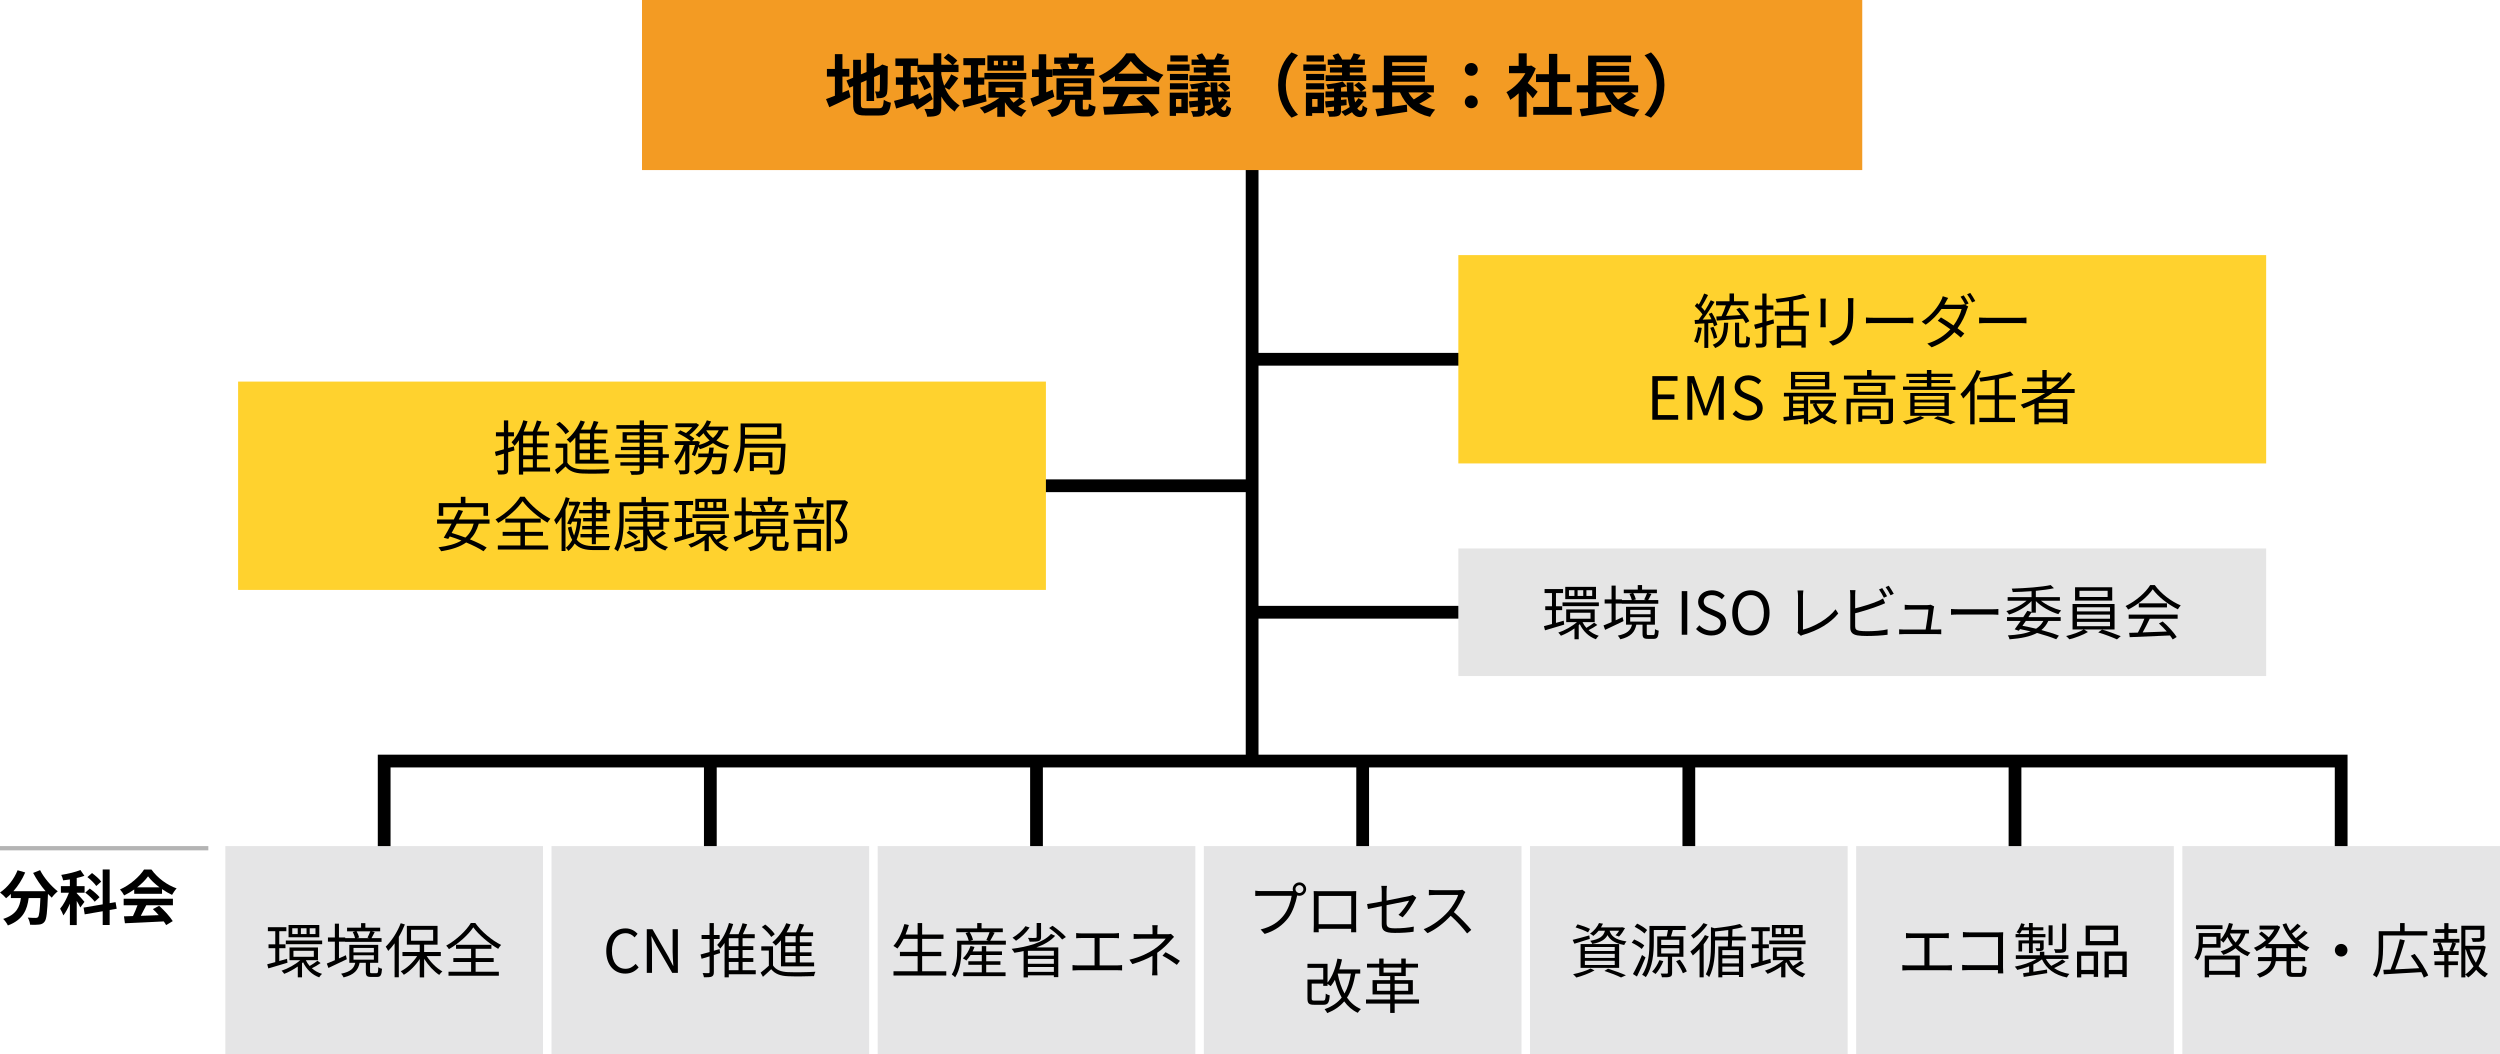<?xml version="1.0" encoding="UTF-8"?>
<svg xmlns="http://www.w3.org/2000/svg" width="588" height="248" version="1.1" viewBox="0 0 588 248">
  <!-- Generator: Adobe Illustrator 28.7.1, SVG Export Plug-In . SVG Version: 1.2.0 Build 142)  -->
  <g>
    <g id="_要素" data-name="要素">
      <rect x="513.286" y="199" width="74.714" height="49" fill="#e5e5e6"/>
      <rect x="436.571" y="199" width="74.714" height="49" fill="#e5e5e6"/>
      <rect x="359.857" y="199" width="74.714" height="49" fill="#e5e5e6"/>
      <rect x="283.143" y="199" width="74.714" height="49" fill="#e5e5e6"/>
      <rect x="206.429" y="199" width="74.714" height="49" fill="#e5e5e6"/>
      <rect x="129.714" y="199" width="74.714" height="49" fill="#e5e5e6"/>
      <rect x="53" y="199" width="74.714" height="49" fill="#e5e5e6"/>
      <line x1="320.5" y1="178.5" x2="320.5" y2="199" fill="none" stroke="#000" stroke-miterlimit="10" stroke-width="3"/>
      <line x1="243.786" y1="178.5" x2="243.786" y2="199" fill="none" stroke="#000" stroke-miterlimit="10" stroke-width="3"/>
      <line x1="167.071" y1="178.5" x2="167.071" y2="199" fill="none" stroke="#000" stroke-miterlimit="10" stroke-width="3"/>
      <polyline points="90.357 199 90.357 179 550.643 179 550.643 199" fill="none" stroke="#000" stroke-miterlimit="10" stroke-width="3"/>
      <line x1="473.929" y1="178.5" x2="473.929" y2="199" fill="none" stroke="#000" stroke-miterlimit="10" stroke-width="3"/>
      <line x1="397.214" y1="178.5" x2="397.214" y2="199" fill="none" stroke="#000" stroke-miterlimit="10" stroke-width="3"/>
      <line x1="294.5" y1="1" x2="294.5" y2="178.5" fill="none" stroke="#000" stroke-miterlimit="10" stroke-width="3"/>
      <g>
        <path d="M9.427,204.656c.883,1.777,2.634,3.806,4.161,4.981-.448.35-1.093,1.021-1.415,1.497-.294-.266-.588-.574-.896-.896v.098c-.154,4.226-.322,5.876-.812,6.464-.35.448-.729.588-1.274.658-.477.07-1.289.07-2.115.042-.028-.504-.252-1.204-.546-1.679.771.056,1.499.07,1.849.07.252,0,.406-.028.56-.196.28-.294.435-1.539.561-4.463h-2.76c-.35,2.687-1.261,5.079-4.889,6.437-.21-.476-.7-1.162-1.106-1.54,3.166-1.021,3.894-2.854,4.174-4.897h-2.367v-.979c-.364.378-.743.713-1.121,1.007-.308-.378-1.022-1.049-1.429-1.343,1.751-1.175,3.292-3.106,4.132-5.233l1.793.518c-.686,1.609-1.667,3.148-2.773,4.408h7.564c-1.107-1.288-2.157-2.827-2.928-4.296l1.639-.658Z"/>
        <path d="M18.887,213.429c-.168-.392-.504-.979-.84-1.539v5.681h-1.611v-5.037c-.462,1.077-.981,2.071-1.527,2.771-.154-.476-.519-1.162-.771-1.581.784-.896,1.569-2.393,2.073-3.75h-1.891v-1.553h2.115v-1.581c-.546.084-1.065.168-1.583.224-.056-.377-.266-.923-.448-1.287,1.597-.252,3.348-.672,4.51-1.147l.938,1.357c-.546.21-1.163.377-1.807.518v1.917h1.849v1.553h-1.849v.112c.406.392,1.555,1.707,1.821,2.029l-.98,1.315ZM25.793,214.031v3.526h-1.639v-3.232l-4.23.728-.266-1.581,4.496-.77v-8.2h1.639v7.92l1.387-.238.266,1.553-1.653.294ZM22.277,212.086c-.434-.616-1.415-1.511-2.227-2.141l1.064-.951c.798.56,1.835,1.427,2.297,2.029l-1.135,1.063ZM22.641,208.392c-.392-.602-1.303-1.498-2.087-2.099l1.092-.951c.756.573,1.737,1.399,2.157,2.015l-1.163,1.036Z"/>
        <path d="M31.568,209.204c-.743.532-1.555,1.007-2.368,1.399-.196-.406-.63-1.035-.98-1.399,2.381-1.05,4.608-3.037,5.659-4.688h1.737c1.485,2.057,3.712,3.652,5.925,4.436-.42.434-.784,1.035-1.079,1.525-.771-.364-1.583-.825-2.353-1.357v1.105h-6.542v-1.021ZM29.089,211.386h11.584v1.539h-6.275c-.406.826-.868,1.693-1.289,2.477,1.345-.042,2.788-.098,4.216-.154-.434-.503-.911-1.007-1.373-1.427l1.471-.77c1.247,1.091,2.549,2.547,3.208,3.596l-1.555.938c-.14-.266-.336-.56-.56-.868-3.292.182-6.752.322-9.133.434l-.224-1.623,2.115-.07c.378-.784.771-1.707,1.064-2.533h-3.25v-1.539ZM37.507,208.7c-1.079-.812-2.045-1.721-2.689-2.588-.602.854-1.499,1.763-2.563,2.588h5.253Z"/>
      </g>
      <g>
        <rect x="151" width="287" height="40" fill="#f39b23"/>
        <g>
          <path d="M198.142,21.791c.497-.208.993-.416,1.473-.624l.433,1.679c-1.698.848-3.523,1.711-4.996,2.383l-.769-1.919c.577-.208,1.281-.48,2.082-.784v-4.51h-1.874v-1.808h1.874v-3.471h1.777v3.471h1.618v1.808h-1.618v3.774ZM206.693,25.47c.881,0,1.041-.368,1.185-1.999.4.288,1.137.592,1.666.688-.256,2.239-.817,3.007-2.69,3.007h-3.411c-2.162,0-2.787-.592-2.787-2.799v-4.11l-.865.368-.705-1.695,1.569-.656v-4.207h1.826v3.423l1.329-.56v-4.415h1.777v3.647l1.265-.544.336-.224.336-.224,1.329.464-.064.32c0,3.039-.032,4.958-.112,5.614-.048.735-.336,1.12-.817,1.327-.464.208-1.153.224-1.665.224-.048-.496-.192-1.2-.4-1.6.272.032.625.032.769.032.192,0,.288-.064.352-.352.032-.256.048-1.423.048-3.695l-1.377.608v5.646h-1.777v-4.878l-1.329.576v4.942c0,.927.144,1.071,1.121,1.071h3.09Z"/>
          <path d="M222.211,20.544c.72,1.759,1.777,3.087,3.507,4.271-.433.336-.945.928-1.169,1.439-1.425-1.071-2.418-2.207-3.155-3.551v2.607c0,.943-.192,1.456-.752,1.743-.561.32-1.361.4-2.562.4-.064-.512-.384-1.328-.656-1.839.8.032,1.537.032,1.777.032.256-.016.352-.096.352-.336v-8.365h-3.779v-1.439h-1.569v2.687h1.553v1.743h-1.553v2.735c.576-.176,1.153-.336,1.729-.512l.192,1.184c.817-.48,1.746-1.04,2.658-1.583l.577,1.567c-1.201.864-2.546,1.775-3.683,2.463l-.881-1.551c-1.425.48-2.851.928-4.02,1.295l-.496-1.807c.592-.144,1.313-.336,2.114-.544v-3.247h-1.682v-1.743h1.682v-2.687h-1.794v-1.759h5.349v1.471h3.603v-2.687h1.842v2.687h2.53c-.449-.512-1.265-1.167-1.954-1.631l1.057-.992c.737.448,1.682,1.167,2.13,1.664l-.961.959h1.249v1.728h-4.051v.576c.176.976.4,1.855.672,2.639.593-.752,1.281-1.839,1.666-2.671l1.666.879c-.688.976-1.505,2.063-2.13,2.751l-1.057-.576ZM217.391,21.184c-.24-.768-.865-1.983-1.473-2.863l1.473-.656c.625.864,1.313,2,1.569,2.783l-1.569.735Z"/>
          <path d="M232.043,23.855c-1.825.528-3.763,1.056-5.3,1.439l-.4-1.759c.577-.128,1.265-.288,2.018-.48v-3.135h-1.633v-1.68h1.633v-2.911h-1.777v-1.663h5.125v1.663h-1.666v2.911h1.457v1.68h-1.457v2.719l1.761-.464.24,1.68ZM241.171,23.887c-.561.432-1.185.848-1.697,1.152.592.4,1.249.736,1.954.959-.384.336-.913,1.008-1.185,1.472-1.649-.656-2.962-1.903-3.892-3.439v3.439h-1.793v-2.335c-.977.64-2.018,1.184-2.995,1.568-.24-.4-.752-1.024-1.121-1.36,1.601-.48,3.363-1.375,4.644-2.367h-2.594v-3.743h8.022v3.743h-.592l1.249.912ZM231.531,17.153h9.848v1.503h-9.848v-1.503ZM240.787,16.625h-8.551v-3.599h8.551v3.599ZM234.733,14.306h-.977v1.04h.977v-1.04ZM234.157,21.632h4.596v-1.04h-4.596v1.04ZM236.959,14.306h-1.009v1.04h1.009v-1.04ZM237.44,22.975c.256.416.576.8.945,1.167.48-.335,1.057-.815,1.425-1.167h-2.37ZM239.201,14.306h-1.041v1.04h1.041v-1.04Z"/>
          <path d="M247.977,22.751c-1.681.815-3.523,1.647-4.98,2.319l-.641-1.903c.544-.192,1.217-.448,1.954-.736v-4.318h-1.585v-1.792h1.585v-3.566h1.762v3.566h1.457v1.792h-1.457v3.599c.496-.208.993-.432,1.489-.64l.416,1.68ZM255.728,25.774c.256,0,.336-.16.368-1.375.352.271,1.089.576,1.585.671-.176,1.839-.625,2.319-1.746,2.319h-1.249c-1.505,0-1.826-.528-1.826-2.047v-1.871h-1.137c-.353,1.919-1.281,3.263-4.34,4.046-.176-.464-.673-1.231-1.041-1.6,2.514-.479,3.219-1.279,3.507-2.447h-1.361v-5.07h8.151v5.07h-1.97v1.855c0,.4.048.448.336.448h.721ZM257.377,17.777h-9.785v-1.551h2.114c-.08-.352-.24-.768-.4-1.088l.593-.128h-1.954v-1.471h3.475v-.976h1.874v.976h3.795v1.471h-1.81l.4.08c-.208.432-.417.816-.592,1.136h2.29v1.551ZM250.267,20.368h4.5v-.8h-4.5v.8ZM250.267,22.288h4.5v-.816h-4.5v.816ZM251.083,15.01c.208.384.368.832.448,1.168l-.208.048h2.034l-.08-.016c.16-.352.352-.815.48-1.2h-2.674Z"/>
          <path d="M262.245,17.905c-.849.608-1.778,1.152-2.707,1.6-.224-.464-.721-1.184-1.121-1.6,2.723-1.199,5.269-3.471,6.47-5.358h1.986c1.697,2.351,4.244,4.174,6.773,5.07-.48.496-.896,1.184-1.233,1.743-.881-.416-1.81-.943-2.69-1.551v1.264h-7.478v-1.168ZM259.411,20.4h13.243v1.76h-7.174c-.464.943-.993,1.935-1.473,2.831,1.538-.048,3.187-.112,4.82-.176-.497-.576-1.041-1.151-1.569-1.631l1.681-.88c1.425,1.248,2.915,2.911,3.667,4.111l-1.778,1.072c-.16-.304-.384-.64-.641-.992-3.763.208-7.718.368-10.441.496l-.256-1.863,2.418-.08c.432-.893.881-1.946,1.217-2.887h-3.715v-1.76ZM269.035,17.329c-1.233-.928-2.338-1.967-3.075-2.959-.688.976-1.713,2.015-2.93,2.959h6.005Z"/>
          <path d="M279.796,16.673h-5.285v-1.503h5.285v1.503ZM279.379,26.606h-2.786v.64h-1.473v-5.454h4.259v4.814ZM275.168,17.393h4.244v1.456h-4.244v-1.456ZM275.168,19.584h4.244v1.423h-4.244v-1.423ZM279.363,14.466h-4.099v-1.439h4.099v1.439ZM276.593,23.279v1.839h1.265v-1.839h-1.265ZM288.748,23.711c-.417.624-.945,1.216-1.553,1.743.24.4.528.608.833.608.24,0,.4-.416.448-1.279.32.288.753.512,1.089.656-.225,1.535-.721,2.095-1.714,2.095-.816,0-1.425-.416-1.89-1.136-.544.352-1.089.64-1.633.88-.192-.288-.608-.736-.913-.992.672-.272,1.361-.656,2.001-1.104-.208-.656-.368-1.424-.48-2.288h-1.553v.608l1.281-.128.032,1.344-1.313.16v1.072c0,.736-.144,1.072-.625,1.295-.512.208-1.201.224-2.146.224-.064-.4-.272-.96-.465-1.344.545.016,1.153.016,1.33.016.192-.016.256-.064.256-.24v-.832c-.688.096-1.345.16-1.921.224l-.176-1.456c.608-.048,1.313-.112,2.098-.176v-.768h-2.001v-1.375h2.001v-.688c-.512.064-1.009.096-1.489.128-.048-.32-.224-.8-.368-1.104,1.345-.128,2.946-.368,3.891-.672l.977,1.12c-.016-.304-.032-.608-.032-.912h1.585c0,.768.016,1.487.048,2.127h1.649c-.32-.464-.961-1.071-1.521-1.471l1.089-.752c.592.4,1.313,1.024,1.633,1.472l-1.041.751h1.137v1.375h-2.818c.064.448.144.832.224,1.184.288-.304.561-.64.769-.992l1.281.624ZM283.623,15.266h-3.363v-1.263h1.746c-.176-.336-.4-.704-.608-1.008l1.345-.464c.336.416.737,1.04.897,1.472h1.986c.272-.448.576-1.056.721-1.472l1.665.4c-.272.384-.528.752-.752,1.072h1.729v1.263h-3.539v.592h3.042v1.2h-3.042v.64h3.859v1.36h-9.544v-1.36h3.859v-.64h-2.85v-1.2h2.85v-.592ZM284.808,21.519c-.032-.384-.048-.799-.064-1.215-.417.112-.881.208-1.361.304v.912h1.425Z"/>
          <path d="M303.769,12.323l1.521.672c-1.601,1.728-2.866,3.935-2.866,7.005s1.265,5.278,2.866,7.006l-1.521.672c-1.729-1.696-3.155-4.255-3.155-7.678s1.425-5.982,3.155-7.677Z"/>
          <path d="M311.823,16.673h-5.285v-1.503h5.285v1.503ZM311.407,26.606h-2.786v.64h-1.473v-5.454h4.259v4.814ZM307.195,17.393h4.244v1.456h-4.244v-1.456ZM307.195,19.584h4.244v1.423h-4.244v-1.423ZM311.391,14.466h-4.099v-1.439h4.099v1.439ZM308.621,23.279v1.839h1.265v-1.839h-1.265ZM320.775,23.711c-.417.624-.945,1.216-1.553,1.743.24.4.528.608.833.608.24,0,.4-.416.448-1.279.32.288.753.512,1.089.656-.225,1.535-.721,2.095-1.714,2.095-.816,0-1.425-.416-1.89-1.136-.544.352-1.089.64-1.633.88-.192-.288-.608-.736-.913-.992.672-.272,1.361-.656,2.001-1.104-.208-.656-.368-1.424-.48-2.288h-1.553v.608l1.281-.128.032,1.344-1.313.16v1.072c0,.736-.144,1.072-.625,1.295-.512.208-1.201.224-2.146.224-.064-.4-.272-.96-.465-1.344.545.016,1.153.016,1.33.016.192-.016.256-.064.256-.24v-.832c-.688.096-1.345.16-1.921.224l-.176-1.456c.608-.048,1.313-.112,2.098-.176v-.768h-2.001v-1.375h2.001v-.688c-.512.064-1.009.096-1.489.128-.048-.32-.224-.8-.368-1.104,1.345-.128,2.946-.368,3.891-.672l.977,1.12c-.016-.304-.032-.608-.032-.912h1.585c0,.768.016,1.487.048,2.127h1.649c-.32-.464-.961-1.071-1.521-1.471l1.089-.752c.592.4,1.313,1.024,1.633,1.472l-1.041.751h1.137v1.375h-2.818c.064.448.144.832.224,1.184.288-.304.561-.64.769-.992l1.281.624ZM315.65,15.266h-3.363v-1.263h1.746c-.176-.336-.4-.704-.608-1.008l1.345-.464c.336.416.737,1.04.897,1.472h1.986c.272-.448.576-1.056.721-1.472l1.665.4c-.272.384-.528.752-.752,1.072h1.729v1.263h-3.539v.592h3.042v1.2h-3.042v.64h3.859v1.36h-9.544v-1.36h3.859v-.64h-2.85v-1.2h2.85v-.592ZM316.835,21.519c-.032-.384-.048-.799-.064-1.215-.417.112-.881.208-1.361.304v.912h1.425Z"/>
          <path d="M336.772,22.591c-.913.656-1.986,1.295-2.946,1.808,1.025.64,2.258,1.104,3.731,1.375-.4.416-.945,1.199-1.201,1.711-3.619-.832-5.749-2.735-7.078-5.758h-1.842v3.391c1.121-.16,2.306-.336,3.459-.512l.08,1.68c-2.45.4-5.092.8-7.03,1.087l-.433-1.743c.577-.064,1.233-.16,1.954-.24v-3.663h-2.642v-1.679h2.658v-6.974h10.104v1.551h-8.151v.848h7.703v1.472h-7.703v.8h7.703v1.471h-7.703v.832h9.816v1.679h-1.713l1.233.864ZM331.264,21.727c.353.624.769,1.167,1.265,1.664.849-.496,1.762-1.12,2.45-1.664h-3.715Z"/>
          <path d="M344.523,16.337c0-.879.673-1.52,1.521-1.52s1.521.64,1.521,1.52c0,.848-.673,1.488-1.521,1.488s-1.521-.64-1.521-1.488ZM344.523,23.967c0-.88.673-1.52,1.521-1.52s1.521.64,1.521,1.52c0,.848-.673,1.487-1.521,1.487s-1.521-.64-1.521-1.487Z"/>
          <path d="M360.505,23.119c-.336-.448-.881-1.087-1.425-1.679v6.03h-1.89v-5.518c-.641.592-1.313,1.12-1.986,1.535-.16-.512-.608-1.439-.896-1.807,1.746-.944,3.427-2.623,4.468-4.462h-3.859v-1.728h2.274v-2.943h1.89v2.943h.721l.336-.08,1.073.688c-.48,1.215-1.121,2.367-1.89,3.423.769.624,2.001,1.727,2.338,2.047l-1.153,1.551ZM369.681,25.15v1.855h-9.064v-1.855h3.699v-5.854h-3.042v-1.839h3.042v-4.782h1.954v4.782h3.027v1.839h-3.027v5.854h3.411Z"/>
          <path d="M384.813,22.591c-.913.656-1.986,1.295-2.946,1.808,1.025.64,2.258,1.104,3.731,1.375-.4.416-.945,1.199-1.201,1.711-3.619-.832-5.749-2.735-7.078-5.758h-1.842v3.391c1.121-.16,2.306-.336,3.459-.512l.08,1.68c-2.45.4-5.092.8-7.03,1.087l-.433-1.743c.577-.064,1.233-.16,1.954-.24v-3.663h-2.642v-1.679h2.658v-6.974h10.104v1.551h-8.151v.848h7.703v1.472h-7.703v.8h7.703v1.471h-7.703v.832h9.816v1.679h-1.713l1.233.864ZM379.305,21.727c.353.624.769,1.167,1.265,1.664.849-.496,1.762-1.12,2.45-1.664h-3.715Z"/>
          <path d="M388.32,27.678l-1.521-.672c1.601-1.728,2.866-3.935,2.866-7.006s-1.265-5.278-2.866-7.005l1.521-.672c1.729,1.695,3.155,4.255,3.155,7.677s-1.425,5.982-3.155,7.678Z"/>
        </g>
      </g>
      <line x1="294.5" y1="144" x2="438" y2="144" fill="none" stroke="#000" stroke-miterlimit="10" stroke-width="3"/>
      <line x1="294.5" y1="84.5" x2="438" y2="84.5" fill="none" stroke="#000" stroke-miterlimit="10" stroke-width="3"/>
      <line x1="294.5" y1="114.25" x2="221.5" y2="114.25" fill="none" stroke="#000" stroke-miterlimit="10" stroke-width="3"/>
      <g>
        <rect x="343" y="129" width="190" height="30" fill="#e5e5e5"/>
        <g>
          <path d="M367.897,146.911c-1.569.49-3.237.98-4.512,1.344l-.252-.979c.532-.126,1.191-.308,1.892-.504v-3.275h-1.583v-.91h1.583v-3.093h-1.738v-.938h4.344v.938h-1.667v3.093h1.458v.91h-1.458v3.009l1.822-.518.112.923ZM375.688,146.995c-.617.448-1.429.91-2.06,1.218.673.588,1.485,1.063,2.396,1.315-.238.21-.533.588-.673.826-1.695-.616-3.013-1.917-3.783-3.555-.084.07-.168.154-.252.224v3.331h-.995v-2.547c-1.023.714-2.172,1.33-3.195,1.721-.14-.224-.42-.56-.616-.742,1.499-.49,3.223-1.441,4.386-2.463h-2.522v-2.995h6.698v2.995h-2.858c.224.49.533.938.897,1.357.603-.336,1.387-.882,1.835-1.231l.743.545ZM376.052,141.691v.868h-8.547v-.868h8.547ZM375.38,140.921h-7.23v-2.883h7.23v2.883ZM370.307,138.808h-1.289v1.357h1.289v-1.357ZM369.298,145.526h4.792v-1.414h-4.792v1.414ZM372.381,138.808h-1.331v1.357h1.331v-1.357ZM374.483,138.808h-1.359v1.357h1.359v-1.357Z"/>
          <path d="M381.854,146.085l-4.33,2.058-.378-1.036c.532-.196,1.177-.476,1.892-.784v-4.367h-1.625v-.979h1.625v-3.247h.967v3.247h1.471v.154h2.326c-.098-.42-.322-1.008-.547-1.441l.659-.168h-2.003v-.854h3.292v-1.063h1.009v1.063h3.489v.854h-2.06l.771.182c-.266.504-.519,1.036-.757,1.428h2.368v.868h-8.575v-.042h-1.443v3.933c.532-.238,1.079-.49,1.625-.742l.224.938ZM388.832,149.374c.322,0,.392-.168.42-1.399.21.154.616.308.882.364-.098,1.553-.364,1.917-1.191,1.917h-1.359c-1.023,0-1.261-.266-1.261-1.232v-2.099h-1.457c-.351,1.722-1.247,2.827-3.77,3.443-.112-.252-.392-.686-.588-.868,2.27-.462,3.026-1.273,3.335-2.575h-1.401v-4.212h6.796v4.212h-1.92v2.085c0,.308.056.364.393.364h1.121ZM383.423,144.476h4.792v-1.036h-4.792v1.036ZM383.423,146.198h4.792v-1.036h-4.792v1.036ZM384.151,139.522c.28.462.504,1.049.603,1.456l-.575.154h2.971l-.435-.112c.21-.406.505-1.05.673-1.498h-3.237Z"/>
          <path d="M395.544,139.033h1.302v10.257h-1.302v-10.257Z"/>
          <path d="M398.907,147.948l.784-.882c.728.77,1.764,1.274,2.83,1.274,1.346,0,2.159-.672,2.159-1.68,0-1.05-.743-1.386-1.71-1.82l-1.486-.644c-.953-.406-2.086-1.134-2.086-2.632,0-1.582,1.372-2.728,3.236-2.728,1.22,0,2.298.517,3.026,1.272l-.686.826c-.63-.588-1.387-.966-2.34-.966-1.164,0-1.92.588-1.92,1.512,0,.994.897,1.372,1.696,1.708l1.472.63c1.191.518,2.114,1.218,2.114,2.744,0,1.624-1.343,2.91-3.488,2.91-1.458,0-2.704-.587-3.6-1.524Z"/>
          <path d="M407.426,144.126c0-3.29,1.806-5.29,4.385-5.29s4.385,2,4.385,5.29-1.806,5.345-4.385,5.345-4.385-2.056-4.385-5.345ZM414.866,144.126c0-2.576-1.219-4.158-3.056-4.158-1.85,0-3.055,1.582-3.055,4.158,0,2.562,1.205,4.213,3.055,4.213,1.836,0,3.056-1.652,3.056-4.213Z"/>
          <path d="M422.895,148.157v-8.005c0-.364-.07-.994-.126-1.274h1.387c-.056.35-.098.868-.098,1.274v7.935c2.676-.672,5.927-2.519,7.665-4.772l.631.98c-1.822,2.253-4.708,3.988-8.197,4.996-.154.042-.364.112-.588.252l-.812-.7c.098-.224.14-.406.14-.686Z"/>
          <path d="M436.333,139.928v3.163c1.653-.406,3.867-1.078,5.325-1.708.42-.182.84-.392,1.233-.63l.49,1.12c-.392.168-.896.392-1.317.546-1.569.63-3.994,1.372-5.731,1.819v3.079c0,.713.294.896.981,1.036.434.07,1.163.112,1.85.112,1.485,0,3.629-.14,4.792-.448v1.273c-1.219.182-3.321.294-4.848.294-.827,0-1.667-.042-2.242-.14-1.079-.196-1.681-.686-1.681-1.819v-7.697c0-.336-.028-.812-.084-1.134h1.303c-.042.322-.07.742-.07,1.134ZM443.843,140.236l-.756.35c-.28-.574-.757-1.414-1.135-1.945l.743-.322c.35.504.855,1.357,1.149,1.917ZM445.412,139.662l-.756.35c-.309-.616-.771-1.399-1.163-1.931l.743-.322c.364.518.911,1.386,1.177,1.903Z"/>
          <path d="M454.815,143.062c-.112.952-.518,3.723-.714,5.01h1.373c.309,0,.813-.014,1.107-.042v1.134c-.252-.014-.771-.028-1.065-.028h-7.678c-.435,0-.757.014-1.163.042v-1.162c.336.028.743.056,1.163.056h5.072c.21-1.175.616-3.904.658-4.702h-4.456c-.406,0-.771.028-1.121.042v-1.176c.336.042.757.084,1.107.084h4.26c.224,0,.575-.042.701-.098l.854.406c-.042.14-.084.322-.098.434Z"/>
          <path d="M460.826,143.301h7.679c.7,0,1.205-.042,1.513-.07v1.372c-.28-.014-.869-.07-1.5-.07h-7.692c-.771,0-1.513.028-1.948.07v-1.372c.42.028,1.163.07,1.948.07Z"/>
          <path d="M477.823,144.014c-.224.364-.477.742-.743,1.134h7.594v.896h-2.914c-.393.868-.925,1.568-1.625,2.142,1.597.434,3.041.881,4.119,1.315l-.63.854c-1.177-.49-2.76-1.007-4.526-1.483-1.555.84-3.671,1.273-6.445,1.498-.07-.294-.224-.686-.406-.924,2.242-.126,4.021-.406,5.38-.938-.812-.196-1.653-.378-2.508-.546l-.294.392-.967-.336c.406-.546.911-1.246,1.415-1.974h-3.223v-.896h3.825c.35-.518.672-1.021.953-1.483l.995.266v-2.561c-1.303,1.386-3.405,2.589-5.296,3.177-.126-.252-.42-.616-.631-.812,1.667-.448,3.503-1.372,4.75-2.435h-4.442v-.854h5.619v-1.4c-1.485.112-3.027.182-4.428.21-.014-.224-.14-.602-.224-.812,3.194-.084,7.09-.378,9.149-.84l.771.742c-1.163.266-2.663.462-4.26.616v1.484h5.661v.854h-4.441c1.233,1.008,3.068,1.861,4.736,2.281-.224.224-.533.602-.659.868-1.892-.574-3.979-1.735-5.296-3.079v2.729h-1.009v-.084ZM476.478,146.043c-.266.392-.533.784-.799,1.148,1.079.196,2.172.434,3.209.686.743-.476,1.303-1.078,1.709-1.833h-4.12Z"/>
          <path d="M490.14,148.045l.938.602c-1.121.686-2.928,1.357-4.357,1.721-.182-.21-.519-.56-.771-.77,1.458-.336,3.265-.98,4.134-1.554h-2.621v-5.99h9.879v5.99h-7.202ZM496.795,141.257h-8.743v-3.135h8.743v3.135ZM488.5,143.804h7.777v-.979h-7.777v.979ZM488.5,145.526h7.777v-.979h-7.777v.979ZM488.5,147.275h7.777v-1.008h-7.777v1.008ZM495.716,138.962h-6.628v1.456h6.628v-1.456ZM494.399,148.073c1.443.42,3.307,1.106,4.4,1.554l-.897.756c-1.051-.49-2.928-1.204-4.399-1.638l.896-.672Z"/>
          <path d="M506.8,137.604c1.471,2.057,3.909,3.877,6.109,4.787-.238.251-.491.616-.673.923-2.158-1.049-4.61-2.911-5.913-4.716-1.135,1.68-3.405,3.597-5.787,4.772-.112-.238-.378-.616-.603-.826,2.396-1.147,4.722-3.163,5.801-4.94h1.065ZM500.663,144.56h11.518v.966h-6.572c-.49,1.036-1.093,2.239-1.653,3.219,1.737-.056,3.713-.126,5.675-.21-.575-.658-1.233-1.343-1.85-1.889l.883-.476c1.289,1.106,2.648,2.617,3.292,3.653l-.938.574c-.168-.28-.378-.602-.645-.938-3.433.168-7.062.322-9.458.406l-.14-1.021c.603-.014,1.303-.028,2.06-.056.533-.966,1.135-2.239,1.513-3.261h-3.685v-.966ZM509.672,141.901v.952h-6.628v-.952h6.628Z"/>
        </g>
      </g>
      <g>
        <rect x="56" y="89.75" width="190" height="49" fill="#ffd22e"/>
        <g>
          <path d="M120.999,105.925l-1.471.462v3.988c0,.587-.126.881-.477,1.063-.364.168-.924.196-1.849.182-.042-.252-.168-.713-.309-.993.63.028,1.205.028,1.387.014.182,0,.238-.056.238-.266v-3.68l-1.877.574-.238-1.007c.574-.14,1.317-.35,2.115-.588v-3.05h-1.877v-.951h1.877v-2.799h1.009v2.799h1.358v.951h-1.358v2.757l1.345-.392.126.938ZM129.375,110.906h-6.332v.713h-.995v-8.073c-.322.49-.672.938-1.037,1.329-.14-.21-.49-.658-.7-.868,1.219-1.231,2.199-3.148,2.773-5.163l.995.252c-.252.826-.546,1.623-.896,2.393h2.143c.364-.797.743-1.833.953-2.588l1.093.251c-.308.77-.687,1.624-1.023,2.337h2.788v.938h-2.857v1.875h2.521v.896h-2.521v1.903h2.521v.91h-2.521v1.945h3.096v.952ZM125.327,102.427h-2.283v1.875h2.283v-1.875ZM125.327,105.197h-2.283v1.903h2.283v-1.903ZM123.043,109.955h2.283v-1.945h-2.283v1.945Z"/>
          <path d="M133.442,108.835c.658,1.035,1.891,1.511,3.53,1.567,1.541.07,4.763.028,6.443-.084-.126.238-.294.714-.336,1.021-1.569.07-4.524.098-6.093.028-1.835-.07-3.096-.56-3.964-1.651-.616.602-1.261,1.189-1.947,1.791l-.546-.994c.588-.434,1.303-1.021,1.933-1.609v-3.582h-1.779v-.979h2.76v4.492ZM133.021,102.133c-.42-.7-1.359-1.665-2.213-2.336l.798-.588c.854.644,1.821,1.595,2.255,2.281l-.84.644ZM135.319,102.916c-.392.462-.812.896-1.233,1.259-.168-.21-.56-.602-.798-.797,1.359-1.05,2.563-2.715,3.264-4.478l1.023.28c-.266.644-.575,1.273-.938,1.861h2.227c.308-.644.602-1.441.784-2.043l1.107.238c-.266.588-.561,1.246-.854,1.805h2.969v.896h-3.109v1.455h2.759v.882h-2.759v1.469h2.731v.867h-2.731v1.511h3.348v.91h-7.788v-6.115ZM138.765,101.937h-2.438v1.455h2.438v-1.455ZM138.765,104.274h-2.438v1.469h2.438v-1.469ZM138.765,106.61h-2.438v1.511h2.438v-1.511Z"/>
          <path d="M157.315,107.674h-1.443v2.477h-1.037v-.629h-3.362v.965c0,.644-.196.881-.616,1.036-.434.154-1.163.167-2.325.167-.056-.266-.224-.644-.364-.881.84.028,1.681.014,1.919.014.266-.014.35-.098.35-.336v-.965h-4.524v-.798h4.524v-1.049h-5.729v-.826h5.729v-.979h-4.398v-.77h4.398v-.979h-4.006v-2.462h4.006v-.812h-5.463v-.854h5.463v-1.12h1.037v1.12h5.575v.854h-5.575v.812h4.174v2.462h-4.174v.979h4.398v1.749h1.443v.826ZM150.438,103.392v-1.007h-3.012v1.007h3.012ZM151.474,102.385v1.007h3.138v-1.007h-3.138ZM151.474,106.848h3.362v-.979h-3.362v.979ZM154.836,107.674h-3.362v1.049h3.362v-1.049Z"/>
          <path d="M162.727,106.918c.266-.574.546-1.441.756-2.253h-1.345v5.765c0,.532-.112.812-.462.994-.364.14-.911.154-1.751.154-.042-.252-.182-.686-.322-.951.603.014,1.149.014,1.331.014.168-.014.224-.056.224-.21v-4.491c-.546,1.343-1.275,2.658-2.045,3.442-.112-.294-.364-.7-.546-.965.868-.826,1.737-2.323,2.255-3.75h-2.115v-.91h3.754c-.729-.615-2.017-1.399-3.11-1.875l.645-.671c.434.182.91.406,1.358.644.519-.392,1.051-.896,1.471-1.385h-3.964v-.909h4.707l.182-.042.672.419c-.546.84-1.443,1.735-2.283,2.379.462.28.882.574,1.177.839l-.533.602h1.037l.154-.056.63.224c-.07.238-.14.49-.21.742.938-.266,1.793-.616,2.507-1.077-.561-.504-1.051-1.078-1.443-1.708-.336.364-.672.714-1.009.994-.196-.168-.602-.462-.854-.602,1.093-.812,2.101-2.085,2.662-3.414l.995.266c-.182.406-.406.812-.645,1.204h4.65v.881h-1.079c-.392.952-.966,1.735-1.681,2.379.882.56,1.919.979,3.04,1.217-.21.224-.518.615-.658.896-1.177-.322-2.255-.826-3.18-1.483-.883.616-1.919,1.078-3.054,1.427-.07-.14-.224-.35-.378-.546-.238.812-.518,1.609-.826,2.183l-.714-.364ZM170.949,106.666s-.014.28-.028.448c-.252,2.603-.519,3.666-.925,4.072-.238.252-.504.322-.868.364-.336.014-.925.028-1.555-.014-.028-.28-.126-.7-.28-.965.602.056,1.163.07,1.387.07s.336-.014.476-.14c.266-.266.477-1.049.687-2.966h-2.354c-.49,1.777-1.471,3.232-3.712,4.1-.126-.238-.406-.616-.616-.798,1.933-.699,2.815-1.875,3.25-3.302h-2.185v-.868h2.41c.084-.448.14-.91.182-1.385h1.051c-.042.476-.112.938-.196,1.385h3.278ZM166.103,101.209c.378.671.925,1.287,1.583,1.805.574-.504,1.037-1.092,1.359-1.805h-2.942Z"/>
          <path d="M184.766,104.371s-.014.322-.014.476c-.182,4.253-.35,5.807-.771,6.296-.252.322-.518.406-.953.448-.392.042-1.121.042-1.863-.014-.014-.28-.126-.7-.294-.965.742.07,1.415.084,1.681.084.252,0,.392-.042.518-.196.309-.322.462-1.651.617-5.205h-8.559c-.182,2.029-.659,4.295-1.835,5.988-.154-.209-.603-.545-.827-.657,1.569-2.267,1.723-5.443,1.723-7.724v-3.302h9.595v3.568h-8.559c0,.378-.014.784-.042,1.203h9.582ZM175.226,100.496v1.763h7.536v-1.763h-7.536ZM177.313,109.982v.812h-.953v-4.407h5.309v3.596h-4.356ZM177.313,107.24v1.889h3.39v-1.889h-3.39Z"/>
          <path d="M112.603,123.163c-.434,1.567-1.134,2.771-2.073,3.694,1.541.629,2.956,1.315,3.936,1.931l-.756.867c-.967-.658-2.438-1.385-4.062-2.071-1.484,1.063-3.446,1.679-5.897,2.071-.098-.238-.42-.713-.63-.938,2.241-.28,4.034-.755,5.407-1.581-.924-.364-1.863-.7-2.745-.965-.126.21-.238.406-.351.587l-1.064-.28c.532-.881,1.205-2.085,1.849-3.316h-3.418v-.979h3.936c.393-.798.785-1.567,1.107-2.253l1.064.238c-.294.63-.645,1.315-.995,2.015h7.228v.979h-2.536ZM104.255,121.316h-1.051v-2.98h5.183v-1.483h1.078v1.483h5.323v2.98h-1.079v-2.015h-9.455v2.015ZM107.406,123.163c-.392.755-.798,1.511-1.176,2.183,1.037.308,2.143.686,3.235,1.091.925-.812,1.569-1.875,1.947-3.274h-4.006Z"/>
          <path d="M123.38,116.838c1.457,2.043,3.894,4.086,6.079,5.163-.266.266-.518.63-.687.924-2.143-1.246-4.594-3.302-5.855-5.065-1.121,1.693-3.376,3.764-5.729,5.135-.126-.238-.42-.602-.645-.826,2.396-1.315,4.721-3.526,5.799-5.331h1.037ZM123.464,128.298h5.463v.951h-11.836v-.951h5.309v-2.281h-4.174v-.924h4.174v-2.183h-3.544v-.938h8.32v.938h-3.712v2.183h4.244v.924h-4.244v2.281Z"/>
          <path d="M133.988,117.188c-.266.882-.603,1.75-.981,2.589v9.823h-.924v-8.018c-.392.657-.798,1.259-1.232,1.763-.098-.224-.364-.784-.519-1.035,1.135-1.315,2.143-3.316,2.731-5.373l.925.251ZM136.706,121.988c-.168,2.042-.532,3.666-1.079,4.939.924,1.175,2.269,1.511,4.048,1.511.434,0,3.264,0,3.852-.014-.14.238-.308.672-.35.952h-3.544c-1.975,0-3.418-.35-4.469-1.539-.406.713-.91,1.287-1.484,1.735-.14-.21-.406-.56-.617-.755.588-.42,1.093-1.036,1.513-1.833-.42-.728-.757-1.679-1.009-2.896l.812-.252c.168.84.378,1.539.645,2.113.35-.923.588-2.015.728-3.246h-1.19l-.308.658-.869-.21c.63-1.301,1.387-3.05,1.877-4.268h-1.471v-.868h1.905l.168-.056.658.196c-.42,1.035-1.008,2.435-1.597,3.75h1.064l.154-.028.561.112ZM139.199,118.881h-2.045v-.812h2.045v-1.105h.953v1.105h2.507v1.861h.84v.812h-.84v1.889h-2.507v1.063h2.675v.812h-2.675v1.091h3.082v.797h-3.082v1.609h-.953v-1.609h-2.675v-.797h2.675v-1.091h-2.269v-.812h2.269v-1.063h-2.045v-.798h2.045v-1.091h-2.983v-.812h2.983v-1.049ZM140.151,118.881v1.049h1.611v-1.049h-1.611ZM141.762,120.742h-1.611v1.091h1.611v-1.091Z"/>
          <path d="M146.684,122.239c0,2.183-.168,5.331-1.359,7.444-.168-.182-.602-.462-.84-.56,1.106-2.001,1.219-4.841,1.219-6.884v-4.1h5.169v-1.273h1.064v1.273h5.295v.923h-10.548v3.176ZM150.592,127.654c-1.205.504-2.465,1.036-3.46,1.427l-.49-.839c.953-.308,2.381-.826,3.768-1.357l.182.77ZM152.609,124.59c.266.657.602,1.259,1.037,1.791.756-.448,1.653-1.078,2.199-1.553l.784.616c-.742.545-1.667,1.105-2.451,1.525.784.784,1.779,1.357,2.941,1.693-.224.182-.504.56-.644.812-1.891-.63-3.306-1.917-4.203-3.638v2.603c0,.644-.168.91-.602,1.049-.435.14-1.177.154-2.339.154-.056-.238-.182-.644-.322-.896.869.028,1.695.014,1.947,0,.252,0,.322-.07.322-.308v-3.848h-3.375v-.756h3.375v-1.105h-4.244v-.783h4.244v-1.021h-3.277v-.77h3.277v-.979h.995v.979h3.74v1.791h1.387v.783h-1.387v1.861h-3.404ZM147.972,124.758c.714.406,1.611,1.021,2.073,1.441l-.63.63c-.434-.434-1.317-1.078-2.031-1.498l.588-.574ZM152.272,121.946h2.76v-1.021h-2.76v1.021ZM152.272,123.834h2.76v-1.105h-2.76v1.105Z"/>
          <path d="M163.287,126.185c-1.569.49-3.236.979-4.51,1.343l-.252-.979c.533-.125,1.191-.308,1.891-.503v-3.274h-1.583v-.909h1.583v-3.092h-1.737v-.938h4.342v.938h-1.667v3.092h1.457v.909h-1.457v3.008l1.821-.518.112.923ZM171.075,126.269c-.616.448-1.429.91-2.059,1.217.672.588,1.485,1.063,2.396,1.315-.238.21-.532.588-.672.826-1.695-.616-3.012-1.917-3.782-3.554-.084.07-.168.154-.252.224v3.33h-.995v-2.547c-1.022.714-2.171,1.33-3.194,1.721-.14-.224-.42-.56-.616-.742,1.499-.49,3.222-1.441,4.384-2.462h-2.521v-2.995h6.695v2.995h-2.857c.224.49.532.938.896,1.357.602-.336,1.387-.882,1.835-1.231l.742.545ZM171.439,120.966v.867h-8.544v-.867h8.544ZM170.767,120.197h-7.228v-2.883h7.228v2.883ZM165.696,118.083h-1.289v1.357h1.289v-1.357ZM164.688,124.8h4.791v-1.413h-4.791v1.413ZM167.77,118.083h-1.331v1.357h1.331v-1.357ZM169.871,118.083h-1.358v1.357h1.358v-1.357Z"/>
          <path d="M177.243,125.36l-4.328,2.057-.378-1.035c.533-.196,1.177-.476,1.891-.784v-4.366h-1.625v-.979h1.625v-3.246h.967v3.246h1.471v.154h2.325c-.098-.419-.322-1.007-.546-1.441l.658-.168h-2.003v-.854h3.292v-1.063h1.008v1.063h3.488v.854h-2.059l.771.182c-.266.504-.518,1.036-.756,1.427h2.367v.868h-8.572v-.042h-1.443v3.932c.532-.238,1.079-.49,1.625-.742l.224.938ZM184.219,128.648c.322,0,.392-.168.42-1.399.21.154.617.308.883.364-.098,1.553-.364,1.917-1.191,1.917h-1.358c-1.023,0-1.261-.266-1.261-1.231v-2.099h-1.457c-.35,1.721-1.247,2.827-3.768,3.442-.112-.252-.392-.686-.588-.868,2.27-.462,3.026-1.273,3.334-2.575h-1.401v-4.211h6.794v4.211h-1.919v2.085c0,.308.056.364.392.364h1.121ZM178.812,123.75h4.791v-1.035h-4.791v1.035ZM178.812,125.472h4.791v-1.036h-4.791v1.036ZM179.541,118.797c.28.462.504,1.049.603,1.455l-.574.154h2.969l-.434-.112c.21-.406.504-1.049.672-1.497h-3.236Z"/>
          <path d="M186.661,122.239h7.2v.952h-7.2v-.952ZM193.665,119.315h-6.64v-.909h2.801v-1.498h.995v1.498h2.844v.909ZM187.6,124.408h5.477v5.149h-1.009v-.742h-3.502v.826h-.966v-5.233ZM188.496,122.071c-.07-.615-.322-1.553-.616-2.267l.868-.182c.322.686.575,1.637.645,2.239l-.896.209ZM188.566,125.331v2.575h3.502v-2.575h-3.502ZM191.102,121.904c.266-.644.616-1.679.784-2.379l.981.238c-.294.812-.63,1.735-.925,2.351l-.84-.209ZM199.464,118.125c-.574,1.315-1.289,2.925-1.947,4.198,1.4,1.288,1.751,2.393,1.765,3.386,0,.854-.196,1.497-.686,1.819-.252.168-.546.266-.911.308-.35.042-.812.042-1.219.028-.014-.294-.112-.742-.294-1.035.434.042.812.042,1.106.028.21-.014.434-.056.603-.154.294-.182.378-.602.378-1.105,0-.881-.392-1.917-1.807-3.134.574-1.175,1.19-2.687,1.625-3.806h-2.647v10.97h-1.008v-11.95h4.118l.168-.042.756.49Z"/>
        </g>
      </g>
      <g>
        <rect x="343" y="60" width="190" height="49" fill="#ffd22e"/>
        <g>
          <path d="M400.257,77.126c-.196,1.315-.532,2.658-.995,3.554-.168-.126-.588-.322-.812-.392.462-.854.756-2.099.911-3.33l.896.168ZM401.784,76.006v5.821h-.925v-5.765c-.798.042-1.555.084-2.199.126l-.084-.924.924-.042c.294-.377.617-.825.925-1.287-.434-.616-1.163-1.399-1.807-1.973l.532-.686c.14.112.266.238.406.364.477-.783.967-1.833,1.261-2.603l.911.364c-.477.924-1.064,2.029-1.583,2.812.308.308.588.63.812.91.546-.868,1.051-1.763,1.415-2.504l.883.392c-.798,1.329-1.863,2.966-2.788,4.169l2.073-.083c-.196-.434-.42-.882-.659-1.26l.729-.293c.574.896,1.135,2.099,1.317,2.854l-.785.35c-.056-.238-.14-.518-.252-.812l-1.106.07ZM403.101,79.672c-.14-.7-.49-1.749-.854-2.561l.756-.252c.378.798.757,1.861.896,2.547l-.798.266ZM406.477,75.909c-.126,3.036-.574,4.925-3.068,5.947-.098-.224-.378-.588-.588-.77,2.228-.867,2.563-2.477,2.662-5.177h.995ZM404.908,74.369c.364-.741.756-1.749,1.008-2.561h-2.297v-.951h3.166v-1.833h1.051v1.833h3.39v.951h-4.118c-.35.812-.756,1.749-1.135,2.505,1.064-.07,2.255-.14,3.432-.21-.322-.476-.687-.938-1.023-1.343l.812-.42c.869.994,1.821,2.323,2.255,3.19l-.869.503c-.14-.308-.35-.671-.602-1.077-2.241.182-4.581.336-6.206.448l-.098-.965,1.233-.07ZM410.343,80.778c.294,0,.35-.224.392-1.749.196.168.602.336.868.406-.07,1.805-.322,2.267-1.163,2.267h-1.19c-.966,0-1.177-.294-1.177-1.329v-4.478h.967v4.478c0,.364.042.406.35.406h.953Z"/>
          <path d="M417.253,76.062c-.588.182-1.177.364-1.765.545v3.932c0,.602-.14.881-.504,1.049-.351.168-.911.182-1.849.182-.042-.266-.196-.686-.322-.966.645.014,1.247.014,1.415.014.196-.014.266-.07.266-.28v-3.624l-1.639.476-.28-1.021c.533-.126,1.205-.308,1.919-.503v-3.05h-1.751v-.979h1.751v-2.799h.994v2.799h1.611v.979h-1.611v2.771c.533-.154,1.093-.322,1.639-.476l.126.952ZM421.792,74.229v2.393h2.914v5.135h-1.022v-.504h-4.777v.56h-1.008v-5.191h2.872v-2.393h-3.334v-.994h3.334v-2.42c-.953.14-1.933.266-2.858.35-.042-.238-.168-.616-.294-.839,2.297-.252,5.015-.686,6.527-1.204l.701.84c-.854.266-1.905.503-3.054.699v2.575h3.67v.994h-3.67ZM423.683,77.574h-4.777v2.729h4.777v-2.729Z"/>
          <path d="M429.374,71.235v4.674c0,.35.028.812.056,1.063h-1.289c.028-.209.07-.657.07-1.077v-4.66c0-.251-.028-.741-.056-1.007h1.275c-.028.266-.056.672-.056,1.007ZM435.887,71.333v2.267c0,3.358-.462,4.464-1.471,5.667-.91,1.091-2.311,1.693-3.333,2.043l-.911-.965c1.289-.322,2.479-.882,3.348-1.861.995-1.161,1.163-2.294,1.163-4.939v-2.211c0-.476-.028-.868-.07-1.217h1.316c-.028.35-.042.742-.042,1.217Z"/>
          <path d="M440.822,74.747h7.676c.701,0,1.205-.042,1.513-.07v1.371c-.28-.014-.869-.07-1.499-.07h-7.69c-.771,0-1.513.028-1.947.07v-1.371c.42.028,1.163.07,1.947.07Z"/>
          <path d="M463.015,71.375l-.742.336.658.392c-.112.196-.252.518-.322.742-.378,1.287-1.148,2.938-2.199,4.366.603.434,1.149.854,1.597,1.217l-.827.965c-.42-.378-.938-.812-1.527-1.259-1.247,1.385-2.969,2.659-5.337,3.554l-1.008-.882c2.367-.713,4.174-2.001,5.421-3.358-.995-.728-2.073-1.455-2.97-2.015l.756-.783c.925.531,1.975,1.217,2.956,1.903.911-1.231,1.625-2.729,1.905-3.876h-4.734c-.896,1.245-2.144,2.617-3.712,3.694l-.938-.713c2.41-1.497,3.852-3.61,4.497-4.883.14-.252.364-.742.448-1.105l1.274.406c-.238.364-.49.839-.63,1.105-.084.154-.182.322-.28.49h3.782c.378,0,.701-.042.925-.126l.238.14c-.28-.56-.742-1.385-1.12-1.903l.742-.322c.35.504.854,1.343,1.148,1.917ZM464.584,70.801l-.756.336c-.308-.616-.771-1.399-1.163-1.931l.743-.308c.364.503.91,1.385,1.176,1.903Z"/>
          <path d="M467.432,74.747h7.676c.701,0,1.205-.042,1.513-.07v1.371c-.28-.014-.869-.07-1.499-.07h-7.69c-.771,0-1.513.028-1.947.07v-1.371c.42.028,1.163.07,1.947.07Z"/>
          <path d="M388.627,88.459h5.925v1.105h-4.623v3.218h3.894v1.105h-3.894v3.736h4.776v1.105h-6.079v-10.271Z"/>
          <path d="M396.866,88.459h1.569l1.975,5.499c.238.714.476,1.427.728,2.141h.07c.238-.714.462-1.427.7-2.141l1.961-5.499h1.569v10.271h-1.219v-5.681c0-.882.098-2.127.168-3.022h-.056l-.812,2.336-1.947,5.331h-.869l-1.947-5.331-.812-2.336h-.056c.056.896.154,2.141.154,3.022v5.681h-1.176v-10.271Z"/>
          <path d="M407.501,97.386l.785-.881c.729.77,1.765,1.273,2.83,1.273,1.345,0,2.157-.671,2.157-1.679,0-1.05-.743-1.385-1.709-1.819l-1.485-.644c-.953-.406-2.087-1.133-2.087-2.63,0-1.581,1.373-2.729,3.236-2.729,1.219,0,2.297.518,3.026,1.273l-.687.825c-.63-.587-1.387-.965-2.339-.965-1.163,0-1.919.587-1.919,1.511,0,.993.896,1.371,1.695,1.707l1.471.629c1.191.518,2.115,1.217,2.115,2.743,0,1.623-1.345,2.911-3.488,2.911-1.457,0-2.704-.588-3.6-1.525Z"/>
          <path d="M431.387,94.336c-.434,1.329-1.163,2.42-2.059,3.288.798.616,1.751,1.078,2.83,1.343-.224.196-.504.574-.63.812-1.121-.322-2.101-.854-2.928-1.539-.854.658-1.807,1.133-2.787,1.469-.112-.238-.364-.602-.546-.784v.868h-.995v-1.357c-1.709.21-3.418.406-4.721.56l-.098-.923c.393-.028.841-.07,1.331-.126v-4.701h-1.205v-.868h12.243v.868h-6.556v5.667c.924-.28,1.835-.728,2.633-1.33-.645-.7-1.163-1.525-1.541-2.462l.603-.182h-1.205v-.826h4.818l.182-.028.63.252ZM430.252,91.593h-9.007v-4.127h9.007v4.127ZM421.736,93.245v.938h2.536v-.938h-2.536ZM421.736,95.945h2.536v-.979h-2.536v.979ZM421.736,97.848c.799-.084,1.667-.168,2.536-.266v-.854h-2.536v1.12ZM429.23,88.207h-7.003v.966h7.003v-.966ZM429.23,89.872h-7.003v.979h7.003v-.979ZM427.227,94.937c.322.77.798,1.469,1.373,2.057.63-.588,1.149-1.273,1.513-2.057h-2.886Z"/>
          <path d="M445.764,88.347v.91h-12.075v-.91h5.435v-1.329h1.051v1.329h5.589ZM445.231,98.561c0,.56-.126.868-.561,1.049-.462.154-1.19.154-2.353.154-.056-.28-.196-.7-.336-.966.896.028,1.681.028,1.933,0,.238,0,.28-.07.28-.266v-3.876h-8.895v5.135h-.995v-6.017h10.926v4.785ZM443.48,90.04v2.854h-7.494v-2.854h7.494ZM442.444,90.782h-5.463v1.357h5.463v-1.357ZM438.003,98.506v.699h-.924v-3.652h5.295v2.953h-4.371ZM438.003,96.309v1.427h3.446v-1.427h-3.446Z"/>
          <path d="M452.604,98.282c-1.148.63-2.914,1.217-4.314,1.553-.168-.196-.518-.588-.756-.77,1.443-.266,3.124-.714,4.132-1.204l.938.42ZM459.93,91.705h-12.341v-.77h5.617v-.839h-4.188v-.7h4.188v-.741h-4.833v-.756h4.833v-.881h1.05v.881h4.973v.756h-4.973v.741h4.398v.7h-4.398v.839h5.673v.77ZM449.298,97.792v-5.359h9.063v5.359h-9.063ZM450.307,94h7.018v-.881h-7.018v.881ZM450.307,95.539h7.018v-.881h-7.018v.881ZM450.307,97.106h7.018v-.896h-7.018v.896ZM455.742,97.89c1.527.406,3.194.979,4.216,1.385l-1.19.518c-.869-.392-2.368-.923-3.908-1.385l.882-.518Z"/>
          <path d="M465.902,87.34c-.42,1.021-.911,2.015-1.485,2.966v9.501h-1.022v-7.962c-.518.7-1.079,1.343-1.653,1.889-.098-.252-.42-.784-.645-1.036,1.527-1.357,2.942-3.498,3.796-5.667l1.009.308ZM470.188,93.972v4.295h3.74v1.008h-8.376v-1.008h3.6v-4.295h-4.132v-1.007h4.132v-3.694c-1.121.196-2.284.364-3.348.49-.042-.251-.21-.644-.322-.881,2.592-.336,5.617-.896,7.326-1.511l.771.868c-.953.308-2.129.602-3.39.854v3.876h3.95v1.007h-3.95Z"/>
          <path d="M482.715,92.433c-.728.518-1.484,1.007-2.255,1.455h5.785v5.849h-1.064v-.392h-5.673v.448h-1.022v-4.841c-.84.406-1.709.784-2.563,1.105-.126-.224-.462-.644-.658-.854,2.031-.714,3.992-1.637,5.757-2.771h-5.449v-.938h4.791v-1.791h-3.572v-.924h3.572v-1.749h1.022v1.749h3.46v.574c.588-.587,1.121-1.203,1.597-1.847l.883.476c-.98,1.287-2.129,2.463-3.404,3.512h4.034v.938h-5.239ZM485.181,94.769h-5.673v1.385h5.673v-1.385ZM485.181,98.435v-1.455h-5.673v1.455h5.673ZM482.365,91.496c.756-.56,1.471-1.162,2.129-1.791h-3.11v1.791h.98Z"/>
        </g>
      </g>
      <line y1="199.5" x2="49" y2="199.5" fill="none" stroke="#b4b4b4" stroke-miterlimit="10"/>
      <g>
        <path d="M67.616,226.432c-1.569.49-3.237.98-4.512,1.344l-.252-.979c.532-.126,1.191-.308,1.892-.504v-3.275h-1.583v-.91h1.583v-3.093h-1.738v-.938h4.344v.938h-1.667v3.093h1.458v.91h-1.458v3.009l1.822-.518.112.923ZM75.406,226.516c-.617.448-1.429.91-2.06,1.218.673.588,1.485,1.063,2.396,1.315-.238.21-.533.588-.673.826-1.695-.616-3.013-1.917-3.783-3.555-.084.07-.168.154-.252.224v3.331h-.995v-2.547c-1.023.714-2.172,1.33-3.195,1.721-.14-.224-.42-.56-.616-.742,1.499-.49,3.223-1.441,4.386-2.463h-2.522v-2.995h6.698v2.995h-2.858c.224.49.533.938.897,1.357.603-.336,1.387-.882,1.835-1.231l.743.545ZM75.771,221.212v.868h-8.547v-.868h8.547ZM75.098,220.442h-7.23v-2.883h7.23v2.883ZM70.025,218.329h-1.289v1.357h1.289v-1.357ZM69.017,225.047h4.792v-1.414h-4.792v1.414ZM72.099,218.329h-1.331v1.357h1.331v-1.357ZM74.201,218.329h-1.359v1.357h1.359v-1.357Z"/>
        <path d="M81.572,225.606l-4.33,2.058-.378-1.036c.532-.196,1.177-.476,1.892-.784v-4.367h-1.625v-.979h1.625v-3.247h.967v3.247h1.471v.154h2.326c-.098-.42-.322-1.008-.547-1.441l.659-.168h-2.003v-.854h3.292v-1.063h1.009v1.063h3.489v.854h-2.06l.771.182c-.266.504-.519,1.036-.757,1.428h2.368v.868h-8.575v-.042h-1.443v3.933c.532-.238,1.079-.49,1.625-.742l.224.938ZM88.55,228.895c.322,0,.392-.168.42-1.399.21.154.616.308.882.364-.098,1.553-.364,1.917-1.191,1.917h-1.359c-1.023,0-1.261-.266-1.261-1.232v-2.099h-1.457c-.351,1.722-1.247,2.827-3.77,3.443-.112-.252-.392-.686-.588-.868,2.27-.462,3.026-1.273,3.335-2.575h-1.401v-4.212h6.796v4.212h-1.92v2.085c0,.308.056.364.393.364h1.121ZM83.141,223.997h4.792v-1.036h-4.792v1.036ZM83.141,225.719h4.792v-1.036h-4.792v1.036ZM83.87,219.043c.28.462.504,1.049.603,1.456l-.575.154h2.971l-.435-.112c.21-.406.505-1.05.673-1.498h-3.237Z"/>
        <path d="M95.233,217.434c-.406,1.007-.882,2.001-1.429,2.911v9.503h-.995v-7.977c-.477.671-.995,1.273-1.5,1.791-.112-.224-.406-.77-.588-1.007,1.387-1.33,2.732-3.401,3.531-5.514l.98.294ZM100.362,224.865c.925,1.47,2.34,2.883,3.686,3.611-.225.182-.561.56-.743.826-1.247-.812-2.592-2.267-3.545-3.792v4.38h-1.037v-4.338c-.981,1.54-2.382,2.939-3.741,3.723-.182-.252-.491-.63-.729-.826,1.443-.714,2.928-2.1,3.867-3.583h-3.461v-.952h4.063v-1.735h-3.027v-4.422h7.216v4.422h-3.153v1.735h3.923v.952h-3.321ZM96.677,221.254h5.199v-2.561h-5.199v2.561Z"/>
        <path d="M111.782,217.083c1.458,2.043,3.896,4.086,6.082,5.164-.266.266-.519.63-.687.924-2.144-1.246-4.596-3.303-5.857-5.066-1.121,1.694-3.376,3.765-5.73,5.136-.126-.238-.42-.602-.645-.826,2.396-1.315,4.722-3.526,5.801-5.332h1.037ZM111.866,228.545h5.464v.952h-11.84v-.952h5.311v-2.281h-4.176v-.923h4.176v-2.184h-3.545v-.938h8.323v.938h-3.713v2.184h4.246v.923h-4.246v2.281Z"/>
      </g>
      <g>
        <path d="M142.593,223.689c0-3.318,1.946-5.332,4.552-5.332,1.247,0,2.228.615,2.816,1.272l-.701.84c-.532-.574-1.219-.98-2.102-.98-1.948,0-3.237,1.596-3.237,4.158,0,2.589,1.233,4.213,3.195,4.213.98,0,1.723-.434,2.382-1.148l.715.812c-.813.937-1.822,1.468-3.153,1.468-2.55,0-4.468-1.972-4.468-5.303Z"/>
        <path d="M152.121,218.554h1.344l3.743,6.469,1.093,2.11h.07c-.07-1.034-.168-2.18-.168-3.24v-5.339h1.231v10.257h-1.329l-3.743-6.469-1.107-2.11h-.056c.056,1.034.154,2.124.154,3.199v5.38h-1.231v-10.257Z"/>
        <path d="M169.369,224.165l-1.471.462v3.989c0,.588-.126.881-.477,1.063-.364.168-.925.196-1.85.182-.042-.252-.168-.714-.308-.994.63.028,1.205.028,1.387.014.182,0,.238-.056.238-.266v-3.681l-1.878.574-.238-1.008c.574-.14,1.317-.35,2.116-.588v-3.051h-1.878v-.952h1.878v-2.799h1.009v2.799h1.359v.952h-1.359v2.757l1.345-.392.126.938ZM177.748,229.147h-6.333v.714h-.995v-8.075c-.322.49-.672.938-1.037,1.33-.14-.21-.491-.658-.701-.868,1.219-1.231,2.2-3.149,2.774-5.164l.995.252c-.252.826-.546,1.624-.896,2.393h2.144c.364-.797.743-1.833.953-2.589l1.093.252c-.308.77-.687,1.624-1.023,2.337h2.789v.938h-2.858v1.875h2.522v.896h-2.522v1.903h2.522v.91h-2.522v1.945h3.097v.952ZM173.698,220.666h-2.284v1.875h2.284v-1.875ZM173.698,223.437h-2.284v1.903h2.284v-1.903ZM171.415,228.196h2.284v-1.945h-2.284v1.945Z"/>
        <path d="M181.812,227.076c.659,1.036,1.892,1.511,3.531,1.567,1.541.07,4.764.028,6.445-.084-.126.238-.294.714-.336,1.021-1.569.07-4.526.098-6.095.028-1.835-.07-3.097-.56-3.965-1.651-.617.602-1.261,1.189-1.948,1.791l-.546-.994c.588-.434,1.303-1.021,1.934-1.609v-3.583h-1.779v-.98h2.76v4.493ZM181.391,220.372c-.42-.7-1.359-1.666-2.214-2.337l.799-.588c.854.644,1.821,1.596,2.256,2.281l-.841.644ZM183.689,221.156c-.392.462-.812.896-1.233,1.259-.168-.21-.561-.602-.799-.797,1.359-1.05,2.564-2.715,3.265-4.479l1.023.28c-.267.644-.575,1.273-.939,1.861h2.228c.308-.644.603-1.441.785-2.043l1.107.238c-.267.587-.561,1.246-.855,1.805h2.971v.896h-3.111v1.456h2.76v.882h-2.76v1.47h2.732v.868h-2.732v1.511h3.349v.91h-7.791v-6.116ZM187.136,220.176h-2.438v1.456h2.438v-1.456ZM187.136,222.514h-2.438v1.47h2.438v-1.47ZM187.136,224.851h-2.438v1.511h2.438v-1.511Z"/>
      </g>
      <g>
        <path d="M222.564,228.434v1.008h-12.415v-1.008h5.675v-3.555h-4.162v-1.008h4.162v-3.051h-3.292c-.449.882-.939,1.651-1.458,2.281-.21-.168-.672-.476-.953-.616,1.149-1.232,2.045-3.163,2.592-5.15l1.051.224c-.224.77-.477,1.525-.785,2.239h2.844v-2.688h1.065v2.688h5.016v1.021h-5.016v3.051h4.498v1.008h-4.498v3.555h5.675Z"/>
        <path d="M236.577,221.254v.924h-10.453v1.246c0,1.833-.238,4.577-1.472,6.438-.154-.182-.588-.532-.798-.658,1.135-1.736,1.275-4.129,1.275-5.78v-2.169h2.718c-.126-.518-.42-1.245-.743-1.805l.715-.196h-2.9v-.896h4.918v-1.259h1.023v1.259h5.002v.896h-2.438l.519.126c-.35.658-.729,1.357-1.051,1.875h3.685ZM231.953,228.685h4.554v.896h-9.949v-.896h4.358v-1.763h-3.167v-.84h3.167v-1.47h-2.634c-.308.49-.659.938-.995,1.302-.168-.14-.588-.392-.812-.504.771-.728,1.429-1.819,1.793-2.911l.939.224c-.126.35-.28.714-.462,1.05h2.172v-1.246h1.037v1.246h3.713v.839h-3.713v1.47h3.349v.84h-3.349v1.763ZM228.071,219.253c.365.574.673,1.315.771,1.819l-.631.182h4.274l-.491-.167c.252-.518.575-1.274.757-1.833h-4.68Z"/>
        <path d="M248.165,220.106c-1.037,1.189-2.592,2.071-4.386,2.715h5.128v6.998h-1.037v-.42h-6.109v.49h-1.009v-6.214c-.714.168-1.443.308-2.172.42-.112-.252-.434-.7-.645-.924,3.77-.462,7.524-1.498,9.262-3.513l.967.448ZM242.168,218.147c-.813,1.218-2.06,2.379-3.195,3.121-.182-.182-.588-.546-.827-.714,1.149-.658,2.326-1.665,3.026-2.715l.995.308ZM247.871,223.633h-6.109v1.134h6.109v-1.134ZM241.761,226.684h6.109v-1.147h-6.109v1.147ZM247.871,228.587v-1.147h-6.109v1.147h6.109ZM244.858,220.4c0,.532-.14.784-.574.938-.435.14-1.107.154-2.102.154-.07-.294-.238-.658-.406-.91.799.042,1.542.042,1.766.014.224-.014.28-.056.28-.224v-3.275h1.037v3.303ZM247.562,217.741c1.121.77,2.48,1.875,3.139,2.645l-.883.588c-.603-.77-1.934-1.917-3.069-2.701l.813-.532Z"/>
        <path d="M254.289,219.533h7.707c.42,0,.854-.042,1.191-.084v1.231c-.351-.042-.799-.056-1.191-.056h-3.363v6.438h4.12c.42,0,.799-.042,1.163-.084v1.274c-.378-.056-.883-.056-1.163-.056h-9.262c-.378,0-.799.014-1.233.056v-1.274c.42.056.854.084,1.233.084h3.951v-6.438h-3.152c-.267,0-.827.014-1.177.056v-1.231c.364.056.897.084,1.177.084Z"/>
        <path d="M272.21,218.833v.896h2.312c.322,0,.645-.014.883-.084l.729.7c-.252.266-.561.588-.785.84-.701.84-1.877,2.015-3.167,2.911,0,1.147-.014,2.827-.014,3.765,0,.49.042,1.105.07,1.54h-1.275c.042-.406.084-1.05.084-1.54,0-.812.014-2.099.014-3.051-1.303.755-2.845,1.372-4.736,1.945l-.672-1.036c2.648-.63,4.4-1.554,5.675-2.379,1.247-.798,2.368-1.903,2.845-2.561h-5.815c-.49,0-1.289.028-1.723.056v-1.176c.448.056,1.233.07,1.695.07h2.747v-.896c0-.392-.014-.924-.07-1.231h1.289c-.056.308-.084.839-.084,1.231ZM273.415,224.781l.729-.826c1.317.7,2.074,1.148,3.377,2.029l-.729.952c-1.219-.896-2.06-1.456-3.377-2.155Z"/>
      </g>
      <g>
        <path d="M305.619,207.54c.869,0,1.583.714,1.583,1.582s-.714,1.567-1.583,1.567c-.182,0-.364-.028-.533-.084,0,.042-.014.098-.028.154-.294,1.47-.981,3.723-2.088,5.164-1.275,1.638-2.942,2.939-5.521,3.737l-.953-1.049c2.718-.672,4.302-1.862,5.465-3.359.995-1.274,1.653-3.219,1.835-4.562h-7.16c-.561,0-1.037.028-1.401.042v-1.246c.392.056.938.098,1.401.098h7.034c.126,0,.28,0,.448-.014-.042-.14-.07-.294-.07-.448,0-.868.7-1.582,1.569-1.582ZM305.619,210.045c.518,0,.938-.42.938-.923,0-.518-.42-.938-.938-.938-.504,0-.925.42-.925.938,0,.503.42.923.925.923Z"/>
        <path d="M310.229,209.612h7.524c.308,0,.812,0,1.233-.028-.028.35-.028.742-.028,1.092v6.9c0,.448.014,1.539.028,1.693h-1.205c0-.098.014-.434.014-.812h-7.65c.014.364.014.7.028.812h-1.205c.014-.182.042-1.218.042-1.708v-6.886c0-.322,0-.756-.028-1.092.546.014.925.028,1.247.028ZM310.146,217.365h7.664v-6.648h-7.664v6.648Z"/>
        <path d="M324.985,213.124c-1.415.294-2.662.546-3.237.672l-.21-1.162c.63-.084,1.961-.322,3.447-.602v-2.393c0-.42-.028-.882-.098-1.288h1.331c-.07.406-.098.882-.098,1.288v2.183c2.382-.461,4.834-.965,5.422-1.091.308-.07.575-.154.743-.252l.827.644c-.098.14-.238.378-.336.56-.645,1.162-1.751,2.911-2.872,4.072l-.981-.587c1.051-.952,2.074-2.491,2.494-3.331-.238.042-2.816.56-5.296,1.063v4.171c0,.965.364,1.273,2.032,1.273,1.625,0,2.97-.14,4.372-.406l-.056,1.204c-1.247.182-2.648.28-4.4.28-2.606,0-3.083-.672-3.083-2.057v-4.241Z"/>
        <path d="M344.308,210.423c-.477,1.204-1.359,2.841-2.354,4.101,1.471,1.26,3.181,3.079,4.091,4.185l-.981.84c-.938-1.231-2.424-2.883-3.853-4.157-1.5,1.609-3.391,3.149-5.465,4.087l-.896-.938c2.256-.882,4.33-2.547,5.773-4.156.953-1.078,1.976-2.729,2.326-3.891h-5.464c-.491,0-1.261.056-1.416.07v-1.273c.196.028.995.084,1.416.084h5.408c.462,0,.827-.042,1.051-.112l.714.546c-.084.112-.266.42-.35.616Z"/>
        <path d="M318.791,228.991c-.393,2.323-1.009,4.171-1.976,5.654.841,1.189,1.92,2.113,3.265,2.687-.225.196-.561.602-.729.882-1.317-.616-2.354-1.526-3.194-2.687-.995,1.175-2.284,2.071-3.979,2.757-.112-.238-.435-.7-.631-.924,1.766-.63,3.069-1.525,4.021-2.729-.687-1.204-1.205-2.617-1.597-4.185-.308.56-.63,1.063-.981,1.498-.168-.126-.504-.364-.756-.532v.462h-1.009v-.532h-2.718v3.484c0,.448.112.518.687.518h1.976c.518,0,.603-.224.645-1.638.21.168.645.336.938.406-.126,1.763-.42,2.211-1.499,2.211h-2.158c-1.233,0-1.583-.294-1.583-1.483v-4.45h3.713v-2.743h-3.713v-.966h4.722v4.422c1.121-1.372,1.905-3.443,2.326-5.64l1.079.196c-.168.812-.378,1.595-.631,2.337h4.918v.994h-1.135ZM314.629,229.019c.336,1.735.854,3.317,1.597,4.66.729-1.259,1.205-2.813,1.513-4.688h-3.097l-.014.028Z"/>
        <path d="M333.755,236.044h-5.731v2.197h-1.051v-2.197h-5.689v-.966h5.689v-1.189h-4.147v-3.359h4.147v-.966h-2.578v-1.987h-2.873v-.91h2.873v-1.217h1.022v1.217h4.162v-1.217h1.051v1.217h2.886v.91h-2.886v1.987h-2.606v.966h4.273v3.359h-4.273v1.189h5.731v.966ZM326.974,233.036v-1.651h-3.111v1.651h3.111ZM325.418,228.753h4.162v-1.176h-4.162v1.176ZM328.024,231.384v1.651h3.181v-1.651h-3.181Z"/>
      </g>
      <g>
        <path d="M373.926,220.82c-1.261.406-2.578.812-3.629,1.147l-.406-.91c1.009-.238,2.48-.658,3.909-1.049l.126.812ZM375.033,228.238c-1.135.658-2.886,1.301-4.273,1.679-.182-.196-.532-.602-.771-.784,1.429-.294,3.11-.784,4.105-1.343l.938.448ZM373.506,219.295c-.645-.378-1.934-.868-2.929-1.176l.462-.714c.967.266,2.256.728,2.929,1.078l-.462.812ZM371.754,222.038h9.066v5.612h-9.066v-5.612ZM372.764,223.675h7.02v-.938h-7.02v.938ZM372.764,225.312h7.02v-.965h-7.02v.965ZM372.764,226.964h7.02v-.98h-7.02v.98ZM376,218.903c-.351.434-.757.84-1.247,1.218-.196-.196-.533-.42-.785-.518,1.051-.728,1.751-1.665,2.116-2.505l.938.154c-.14.294-.294.574-.476.868h4.792l.168-.042.701.21c-.392.714-.911,1.498-1.415,1.987l-.827-.294c.294-.28.603-.672.854-1.078h-2.242c.308,1.078,1.093,2.1,3.965,2.519-.196.196-.435.588-.533.84-2.382-.42-3.405-1.315-3.923-2.323-.546,1.036-1.583,1.693-3.573,2.085-.084-.224-.322-.56-.491-.742,2.284-.406,3.125-1.106,3.461-2.379h-1.485ZM378.214,227.832c1.513.49,3.181,1.091,4.204,1.553l-1.149.518c-.869-.448-2.382-1.036-3.909-1.54l.855-.532Z"/>
        <path d="M386.131,223.199c-.477-.461-1.5-1.091-2.354-1.483l.588-.755c.827.364,1.863.938,2.368,1.399l-.603.839ZM387.028,225.187c-.588,1.469-1.359,3.19-2.018,4.492l-.939-.588c.617-1.078,1.5-2.897,2.13-4.479l.827.574ZM386.776,219.56c-.477-.49-1.485-1.162-2.312-1.581l.588-.742c.827.392,1.864,1.008,2.34,1.512l-.616.812ZM393.277,225.047v3.75c0,.504-.084.784-.477.924-.378.154-.967.154-1.906.14-.042-.252-.168-.63-.294-.882.672.028,1.289.014,1.443.014.182-.014.238-.056.238-.21v-3.737h-2.494v-4.8h2.228c.112-.476.224-1.05.294-1.512h-3.335v2.855c0,2.436-.238,5.906-1.877,8.229-.182-.168-.631-.448-.869-.546,1.583-2.239,1.724-5.388,1.724-7.684v-3.807h8.52v.952h-3.083l.07.014c-.14.49-.294,1.036-.448,1.498h2.928v4.8h-2.662ZM391.217,226.055c-.448,1.12-1.135,2.281-1.821,3.023-.196-.14-.588-.42-.813-.546.687-.7,1.303-1.708,1.696-2.701l.938.224ZM390.713,222.262h4.26v-1.217h-4.26v1.217ZM390.713,224.249h4.26v-1.231h-4.26v1.231ZM395.099,225.705c.659.854,1.374,2.001,1.64,2.771l-.925.434c-.28-.756-.953-1.945-1.598-2.827l.883-.378Z"/>
        <path d="M401.923,220.26c-.35.616-.757,1.232-1.219,1.833v7.768h-.967v-6.634c-.518.56-1.051,1.078-1.583,1.498-.098-.21-.42-.7-.589-.924,1.275-.938,2.606-2.393,3.433-3.863l.925.322ZM401.615,217.461c-.827,1.189-2.13,2.477-3.307,3.317-.14-.21-.406-.574-.588-.756,1.093-.728,2.326-1.931,2.942-2.911l.953.35ZM407.388,221.184c-.028.518-.056,1.008-.084,1.428h2.677v7.179h-.981v-.476h-3.91v.56h-.938v-7.263h2.228c.014-.42.042-.91.056-1.428h-3.055v1.063c0,2.155-.168,5.291-1.387,7.558-.154-.196-.533-.518-.785-.644,1.093-2.085,1.205-4.871,1.205-6.928v-4.157l.841.238c2.144-.238,4.582-.587,5.969-.994l.729.728c-.701.196-1.555.378-2.466.518-.014.546-.028,1.134-.056,1.722h3.167v.896h-3.208ZM406.463,220.288c.014-.532.028-1.078.028-1.554-1.037.14-2.102.266-3.111.364v1.19h3.083ZM408.999,223.479h-3.91v1.175h3.91v-1.175ZM405.089,226.586h3.91v-1.176h-3.91v1.176ZM408.999,228.559v-1.218h-3.91v1.218h3.91Z"/>
        <path d="M416.51,226.432c-1.569.49-3.237.98-4.512,1.344l-.252-.979c.532-.126,1.191-.308,1.892-.504v-3.275h-1.583v-.91h1.583v-3.093h-1.738v-.938h4.344v.938h-1.667v3.093h1.458v.91h-1.458v3.009l1.822-.518.112.923ZM424.3,226.516c-.617.448-1.429.91-2.06,1.218.673.588,1.485,1.063,2.396,1.315-.238.21-.533.588-.673.826-1.695-.616-3.013-1.917-3.783-3.555-.084.07-.168.154-.252.224v3.331h-.995v-2.547c-1.023.714-2.172,1.33-3.195,1.721-.14-.224-.42-.56-.616-.742,1.499-.49,3.223-1.441,4.386-2.463h-2.522v-2.995h6.698v2.995h-2.858c.224.49.533.938.897,1.357.603-.336,1.387-.882,1.835-1.231l.743.545ZM424.665,221.212v.868h-8.547v-.868h8.547ZM423.992,220.442h-7.23v-2.883h7.23v2.883ZM418.919,218.329h-1.289v1.357h1.289v-1.357ZM417.911,225.047h4.792v-1.414h-4.792v1.414ZM420.993,218.329h-1.331v1.357h1.331v-1.357ZM423.095,218.329h-1.359v1.357h1.359v-1.357Z"/>
      </g>
      <g>
        <path d="M449.463,219.533h7.707c.42,0,.854-.042,1.191-.084v1.231c-.351-.042-.799-.056-1.191-.056h-3.363v6.438h4.12c.42,0,.799-.042,1.163-.084v1.274c-.378-.056-.883-.056-1.163-.056h-9.262c-.378,0-.799.014-1.233.056v-1.274c.42.056.854.084,1.233.084h3.951v-6.438h-3.152c-.267,0-.827.014-1.177.056v-1.231c.364.056.897.084,1.177.084Z"/>
        <path d="M463.209,219.295h6.908c.336,0,.757-.014,1.037-.028-.014.322-.042.756-.042,1.092v7.222c0,.504.042,1.133.056,1.357h-1.261c.014-.154.014-.448.028-.784h-6.852c-.574,0-1.205.028-1.583.056v-1.274c.364.042.967.084,1.555.084h6.88v-6.605h-6.712c-.518,0-1.219.028-1.541.042v-1.246c.462.056,1.079.084,1.527.084Z"/>
        <path d="M485.811,226.208c-.799.546-1.808,1.091-2.676,1.483.953.672,2.158,1.134,3.587,1.372-.21.196-.462.588-.588.84-2.844-.574-4.792-2.001-5.857-4.255-.575.434-1.275.84-2.032,1.204v1.693c1.009-.154,2.116-.335,3.208-.503l.056.839-5.521.896-.168-.868c.42-.056.897-.126,1.429-.21v-1.414c-.925.364-1.892.644-2.788.84-.112-.238-.378-.574-.575-.77,1.751-.322,3.741-.979,5.101-1.805h-4.862v-.868h5.661v-.826h1.037v.826h5.675v.868h-5.296c.336.616.756,1.147,1.261,1.624.869-.42,1.947-1.036,2.592-1.512l.757.546ZM477.208,220.442h-3.139v-.756h3.139v-.868h-1.653c-.168.322-.35.616-.532.854-.168-.126-.546-.308-.743-.406.476-.56.869-1.343,1.107-2.113l.827.196c-.084.252-.196.49-.294.742h1.289v-.994h.897v.994h2.494v.728h-2.494v.868h2.984v.756h-2.984v.742h2.564v1.693c0,.392-.042.588-.35.7-.28.126-.701.126-1.317.126-.042-.21-.182-.476-.28-.671.462.014.812.014.938,0,.126,0,.154-.042.154-.154v-.994h-1.709v2.268h-.897v-2.268h-1.611v1.903h-.841v-2.603h2.452v-.742ZM482.771,222.318h-.939v-4.674h.939v4.674ZM485.965,223.032c0,.532-.112.784-.519.938-.393.154-1.037.154-2.018.154-.042-.266-.182-.616-.322-.868.756.028,1.429.028,1.653.014.182-.014.252-.07.252-.238v-5.794h.953v5.794Z"/>
        <path d="M488.516,223.801h4.946v5.962h-1.023v-.63h-2.929v.756h-.995v-6.088ZM489.51,224.809v3.317h2.929v-3.317h-2.929ZM498.17,222.331h-7.623v-4.632h7.623v4.632ZM497.119,218.693h-5.563v2.645h5.563v-2.645ZM500.202,223.801v5.99h-1.023v-.658h-3.181v.756h-1.009v-6.088h5.212ZM499.179,228.126v-3.317h-3.181v3.317h3.181Z"/>
      </g>
      <g>
        <path d="M528.139,219.547c-.378,1.133-.938,2.057-1.652,2.827.812.742,1.764,1.33,2.813,1.694-.21.182-.518.56-.658.826-1.063-.434-2.015-1.078-2.841-1.875-.812.658-1.777,1.175-2.869,1.567-.112-.21-.434-.63-.629-.826,1.119-.35,2.071-.826,2.855-1.456-.49-.574-.91-1.217-1.26-1.917-.294.504-.616.952-.952,1.33-.14-.154-.448-.42-.672-.588v1.764h-4.254c-.154,1.036-.476,2.127-1.134,2.967-.14-.196-.56-.504-.77-.616.896-1.189,1.021-2.771,1.021-3.947v-1.833h5.136v1.525c.882-.966,1.582-2.393,1.987-3.905l.924.21c-.126.476-.28.938-.462,1.386h4.227v.868h-.812ZM522.736,218.511h-6.228v-.882h6.228v.882ZM521.281,220.33h-3.163v.994c0,.224,0,.476-.028.728h3.191v-1.721ZM518.552,224.753h8.257v5.08h-1.078v-.56h-6.158v.602h-1.021v-5.122ZM519.573,225.677v2.673h6.158v-2.673h-6.158ZM524.458,219.547c.336.784.798,1.498,1.358,2.141.546-.602.965-1.302,1.259-2.141h-2.617Z"/>
        <path d="M538.859,223.017v2.085h3.317v.965h-3.317v2.253c0,.434.084.518.56.518h1.596c.434,0,.503-.28.56-1.777.224.182.658.364.938.434-.098,1.777-.392,2.267-1.413,2.267h-1.833c-1.176,0-1.483-.308-1.483-1.456v-2.239h-2.519c-.224,1.498-1.05,2.925-3.793,3.877-.126-.238-.448-.63-.658-.826,2.337-.784,3.135-1.89,3.387-3.051h-3.107v-.965h3.219v-2.085h-1.469v-.532c-.672.504-1.386.91-2.085,1.231-.14-.224-.448-.588-.644-.784.966-.392,1.973-1.021,2.841-1.819-.42-.448-1.105-1.036-1.679-1.47l.644-.546c.56.406,1.246.952,1.693,1.372.504-.574.952-1.189,1.302-1.847h-3.471v-.924h3.988l.182-.042.686.336c-.602,1.638-1.666,3.009-2.911,4.059h6.578c-1.357-1.217-2.421-2.827-3.121-4.632l.896-.266c.238.616.532,1.204.881,1.764.616-.518,1.288-1.176,1.722-1.666l.784.56c-.616.616-1.386,1.273-2.057,1.763.28.378.587.742.91,1.078.7-.532,1.511-1.273,2.001-1.805l.784.56c-.644.616-1.483,1.288-2.197,1.805.784.686,1.666,1.246,2.617,1.624-.224.196-.56.602-.713.868-.714-.308-1.386-.728-2.001-1.217v.532h-1.609ZM537.781,223.017h-2.436v2.085h2.436v-2.085Z"/>
        <path d="M552.126,223.493c0,.826-.658,1.484-1.483,1.484s-1.483-.658-1.483-1.484.658-1.483,1.483-1.483,1.483.658,1.483,1.483Z"/>
        <path d="M560.509,220.022v2.701c0,2.099-.21,5.15-1.512,7.166-.182-.168-.616-.476-.881-.574,1.245-1.917,1.357-4.646,1.357-6.592v-3.708h5.024v-1.904h1.078v1.904h5.333v1.007h-10.398ZM570.082,229.931c-.14-.378-.336-.812-.574-1.288-3.219.21-6.563.392-8.831.518l-.112-1.064c.504-.014,1.078-.042,1.694-.056.784-1.945,1.707-4.926,2.197-7.138l1.162.266c-.616,2.197-1.511,4.913-2.295,6.83,1.735-.084,3.723-.182,5.668-.28-.574-1.007-1.288-2.057-1.973-2.939l.923-.42c1.246,1.568,2.617,3.681,3.177,5.066l-1.036.504Z"/>
        <path d="M575.876,220.82h2.575v.896h-1.455l.671.182c-.252.644-.532,1.315-.77,1.805h1.386v.91h-2.407v1.512h2.225v.882h-2.225v2.841h-.98v-2.841h-2.295v-.882h2.295v-1.512h-2.435v-.91h1.372c-.084-.504-.322-1.246-.588-1.805l.686-.182h-1.666v-.896h2.631v-1.386h-2.127v-.896h2.127v-1.414h.98v1.414h2.043v.896h-2.043v1.386ZM576.086,223.549c.224-.504.532-1.288.686-1.833h-2.729c.308.588.574,1.372.644,1.848l-.49.14h2.421l-.532-.154ZM584.651,222.654c-.294,1.679-.854,3.261-1.693,4.604.644.755,1.385,1.371,2.211,1.777-.224.196-.546.574-.713.839-.77-.434-1.456-1.049-2.071-1.777-.532.7-1.162,1.315-1.875,1.806-.14-.21-.42-.49-.658-.686v.672h-.952v-12.148h5.43v2.687c0,.518-.098.798-.546.952-.42.14-1.12.154-2.184.154-.042-.28-.182-.644-.322-.896.868.028,1.596.028,1.806,0,.224-.014.28-.056.28-.224v-1.722h-3.513v3.765h3.975l.182-.042.644.238ZM579.851,229.162c.742-.49,1.385-1.134,1.931-1.875-.784-1.147-1.386-2.505-1.805-3.961h-.126v5.836ZM580.858,223.325c.35,1.106.854,2.169,1.47,3.093.546-.952.952-2.016,1.204-3.093h-2.673Z"/>
      </g>
    </g>
  </g>
</svg>